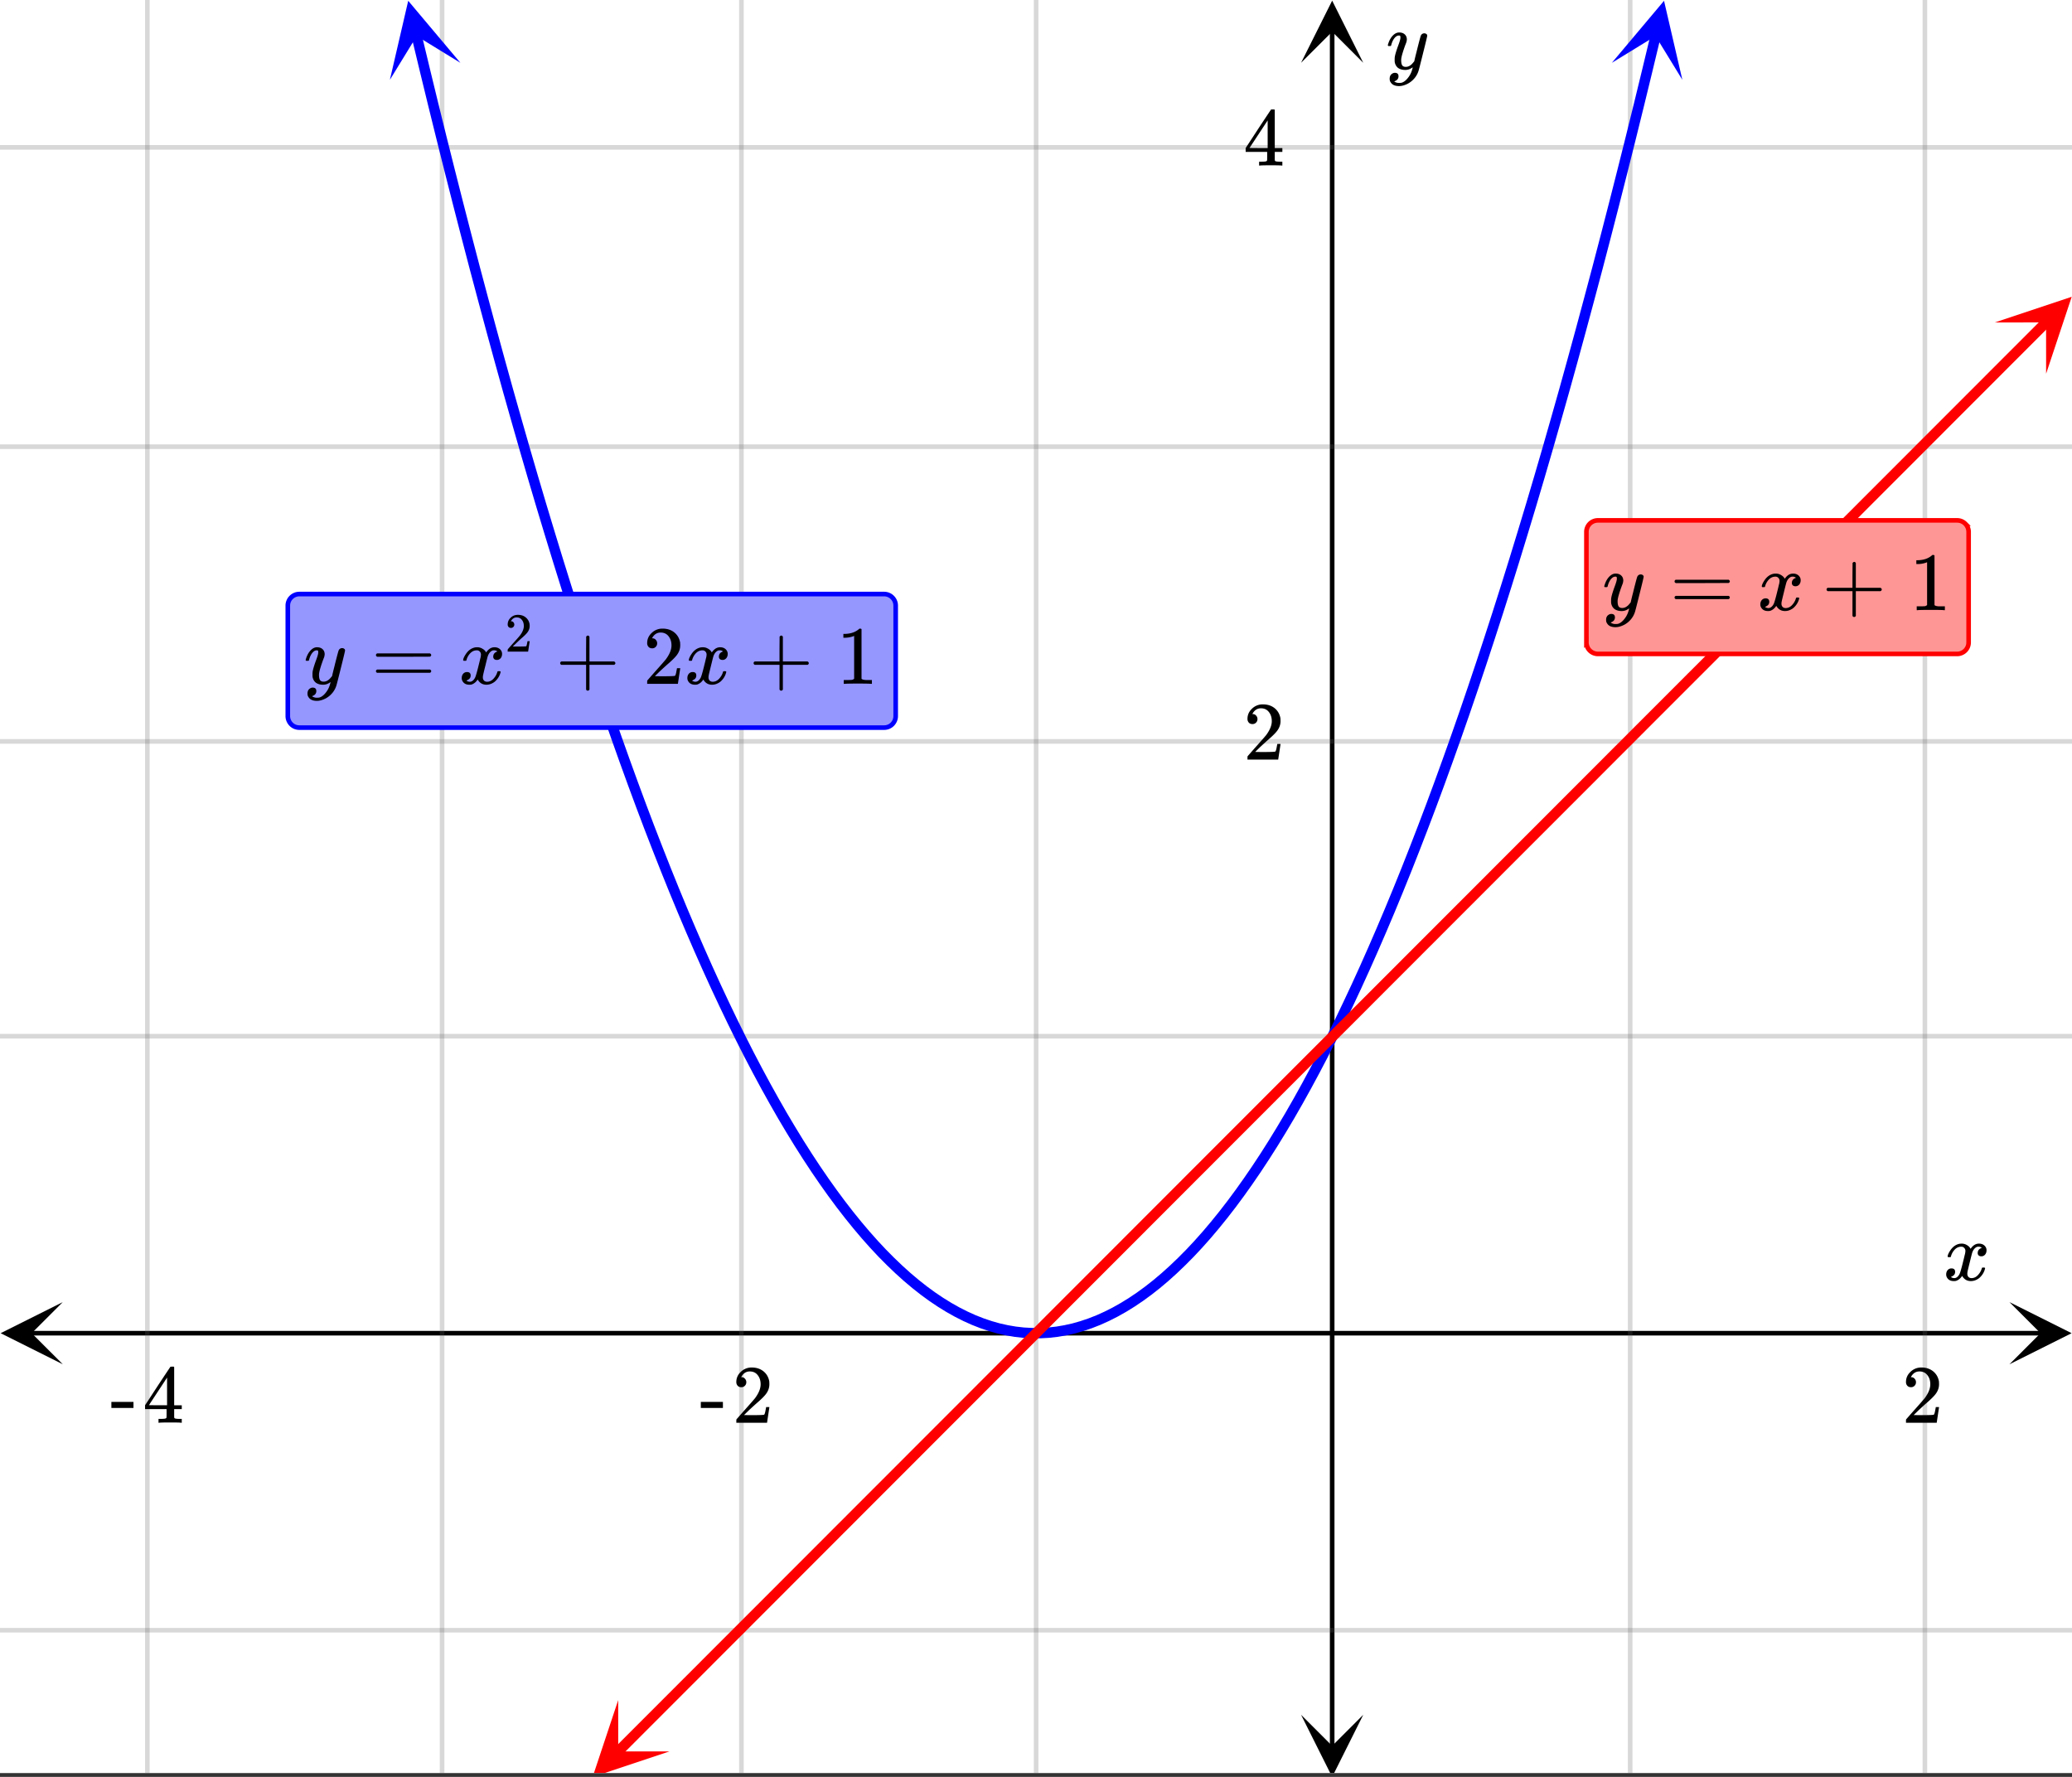 <svg xmlns="http://www.w3.org/2000/svg" xmlns:xlink="http://www.w3.org/1999/xlink" width="449.28" height="385.28" viewBox="0 0 336.96 288.96"><rect x="0" y="0" width="336.96" height="288.96" fill="#333333" stroke="none"/><defs><symbol overflow="visible" id="p"><path d="M.781-3.75C.727-3.8.703-3.848.703-3.89c.031-.25.172-.563.422-.938.414-.633.941-1.004 1.578-1.11.133-.007.235-.015.297-.015.313 0 .598.086.86.25.269.156.46.355.578.594.113-.157.187-.25.218-.282.332-.375.711-.562 1.14-.562.364 0 .661.105.891.312.227.211.344.465.344.766 0 .281-.078.516-.234.703a.776.776 0 0 1-.625.281.64.64 0 0 1-.422-.14.521.521 0 0 1-.156-.39c0-.415.222-.696.672-.845a.58.58 0 0 0-.141-.093.705.705 0 0 0-.39-.094.91.91 0 0 0-.266.031c-.336.149-.586.445-.75.89-.032.075-.164.579-.39 1.516-.231.93-.356 1.45-.376 1.563a1.827 1.827 0 0 0-.047.406c0 .211.063.383.188.516.125.125.289.187.5.187.383 0 .726-.16 1.031-.484.3-.32.508-.676.625-1.063.02-.082.04-.129.063-.14.03-.02.109-.031.234-.031.164 0 .25.039.25.109 0 .012-.012.058-.031.14-.149.563-.461 1.055-.938 1.47-.43.323-.875.484-1.344.484-.625 0-1.101-.282-1.421-.844-.262.406-.594.68-1 .812-.086.02-.2.032-.344.032-.524 0-.89-.188-1.11-.563a.953.953 0 0 1-.14-.531c0-.27.078-.5.234-.688a.798.798 0 0 1 .625-.28c.395 0 .594.187.594.562 0 .336-.164.574-.484.718a.359.359 0 0 1-.063.047l-.078.031c-.012.012-.024.016-.031.016h-.032c0 .031.063.074.188.125a.817.817 0 0 0 .36.078c.32 0 .597-.203.827-.61.102-.163.282-.75.532-1.75.05-.206.109-.437.171-.687.063-.257.11-.457.141-.593.031-.133.05-.211.063-.235a2.86 2.86 0 0 0 .078-.531.678.678 0 0 0-.188-.5.613.613 0 0 0-.484-.203c-.406 0-.762.156-1.063.469a2.562 2.562 0 0 0-.609 1.078c-.012.074-.031.12-.063.14a.752.752 0 0 1-.218.016zm0 0"/></symbol><symbol overflow="visible" id="t"><path d="M6.234-5.813c.125 0 .227.04.313.11.094.062.14.152.14.266 0 .117-.226 1.058-.671 2.828C5.578-.836 5.328.133 5.266.312a3.459 3.459 0 0 1-.688 1.22 3.641 3.641 0 0 1-1.11.874c-.491.239-.945.36-1.359.36-.687 0-1.152-.22-1.39-.657-.094-.125-.14-.304-.14-.53 0-.306.085-.544.265-.72.187-.168.379-.25.578-.25.394 0 .594.188.594.563 0 .332-.157.578-.47.734a.298.298 0 0 1-.062.032.295.295 0 0 0-.078.03c-.011.009-.023.016-.031.016L1.328 2c.031.05.129.11.297.172.133.05.273.078.422.078h.11c.155 0 .273-.012.359-.031.332-.094.648-.324.953-.688A3.69 3.69 0 0 0 4.188.25c.093-.3.14-.477.14-.531 0-.008-.012-.004-.031.015a.358.358 0 0 1-.078.047c-.336.239-.703.36-1.11.36-.46 0-.84-.106-1.14-.313-.293-.219-.48-.531-.563-.937a2.932 2.932 0 0 1-.015-.407c0-.218.007-.382.03-.5.063-.394.266-1.054.61-1.984.196-.531.297-.898.297-1.11a.838.838 0 0 0-.031-.265c-.024-.05-.074-.078-.156-.078h-.063c-.21 0-.406.094-.594.281-.293.293-.511.727-.656 1.297 0 .012-.008.027-.015.047a.188.188 0 0 1-.032.047l-.015.015c-.012.012-.028.016-.047.016h-.36C.305-3.8.281-3.836.281-3.86a.97.97 0 0 1 .047-.203c.188-.625.469-1.113.844-1.468.3-.282.617-.422.953-.422.383 0 .688.105.906.312.227.2.344.485.344.86-.023.168-.04.261-.047.281 0 .055-.07.246-.203.578-.367 1-.586 1.735-.656 2.203a1.857 1.857 0 0 0-.016.297c0 .344.05.61.156.797.114.18.313.266.594.266.207 0 .406-.051.594-.157a1.84 1.84 0 0 0 .422-.328c.093-.101.21-.242.36-.422a32.833 32.833 0 0 1 .25-1.063c.093-.35.175-.687.25-1 .343-1.35.534-2.062.577-2.124a.592.592 0 0 1 .578-.36zm0 0"/></symbol><symbol overflow="visible" id="q"><path d="M1.484-5.781c-.25 0-.449-.078-.593-.235a.872.872 0 0 1-.22-.609c0-.645.243-1.195.735-1.656a2.46 2.46 0 0 1 1.766-.703c.77 0 1.41.21 1.922.625.508.418.82.964.937 1.64.008.168.016.32.016.453 0 .524-.156 1.012-.469 1.47-.25.374-.758.89-1.516 1.546-.324.281-.777.695-1.359 1.234l-.781.766 1.016.016c1.414 0 2.164-.024 2.25-.079.039-.007.085-.101.14-.28.031-.095.094-.4.188-.923v-.03h.53v.03l-.374 2.47V0h-5v-.25c0-.188.008-.29.031-.313.008-.007.383-.437 1.125-1.28.977-1.095 1.61-1.813 1.89-2.157.602-.82.907-1.57.907-2.25 0-.594-.156-1.086-.469-1.484-.312-.407-.746-.61-1.297-.61-.523 0-.945.235-1.265.703-.024.032-.047.079-.078.141a.274.274 0 0 0-.047.078c0 .012.02.016.062.016a.68.68 0 0 1 .547.25.801.801 0 0 1 .219.562c0 .23-.078.422-.235.578a.76.76 0 0 1-.578.235zm0 0"/></symbol><symbol overflow="visible" id="r"><path d="M.14-2.406v-.985h3.594v.985zm0 0"/></symbol><symbol overflow="visible" id="s"><path d="M6.234 0c-.125-.031-.71-.047-1.75-.047-1.074 0-1.671.016-1.796.047h-.126v-.625h.422c.383-.008.618-.031.704-.063a.286.286 0 0 0 .171-.14c.008-.008.016-.25.016-.719v-.672h-3.5v-.625l2.031-3.11A431.58 431.58 0 0 1 4.5-9.108c.02-.008.113-.016.281-.016h.25l.078.078v6.203h1.235v.625H5.109V-.89a.25.25 0 0 0 .079.157c.07.062.328.101.765.109h.39V0zm-2.28-2.844v-4.5L1-2.859l1.469.015zm0 0"/></symbol><symbol overflow="visible" id="u"><path d="M.75-4.672c0-.125.063-.219.188-.281H9.53c.133.062.203.156.203.281 0 .094-.062.18-.187.25l-4.281.016H.969C.82-4.457.75-4.546.75-4.672zm0 2.61c0-.133.07-.223.219-.266h8.578a.249.249 0 0 0 .062.047l.063.047c.02.011.035.039.047.078.008.031.015.062.015.094 0 .117-.07.203-.203.265H.937C.813-1.859.75-1.945.75-2.063zm0 0"/></symbol><symbol overflow="visible" id="v"><path d="M.938-3.094C.813-3.164.75-3.258.75-3.375c0-.113.063-.203.188-.266h4.03v-2.015l.016-2.032c.094-.113.18-.171.266-.171.113 0 .203.07.266.203v4.015H9.53c.133.075.203.168.203.282 0 .105-.07.195-.203.265H5.516V.922c-.063.125-.157.187-.282.187-.117 0-.203-.062-.265-.187v-4.016zm0 0"/></symbol><symbol overflow="visible" id="x"><path d="M5.61 0c-.157-.031-.872-.047-2.141-.047C2.207-.047 1.5-.03 1.344 0h-.157v-.625h.344c.52 0 .86-.008 1.016-.031.07-.008.18-.067.328-.172v-6.969c-.023 0-.059.016-.11.047a4.134 4.134 0 0 1-1.39.25h-.25v-.625h.25c.758-.02 1.39-.188 1.89-.5a2.46 2.46 0 0 0 .422-.313c.008-.03.063-.046.157-.046a.36.36 0 0 1 .234.078v8.078c.133.137.43.203.89.203h.798V0zm0 0"/></symbol><symbol overflow="visible" id="w"><path d="M.984-3.86a.492.492 0 0 1-.39-.156.558.558 0 0 1-.14-.39c0-.438.16-.805.483-1.11.32-.312.711-.468 1.172-.468.52 0 .946.14 1.282.421.343.282.55.649.625 1.094.007.106.015.203.015.297 0 .344-.105.668-.312.969-.168.25-.508.594-1.016 1.031-.219.188-.515.465-.89.828l-.532.516h.672c.945 0 1.445-.016 1.5-.047.031 0 .063-.063.094-.188.02-.062.062-.265.125-.609v-.031h.36v.031l-.25 1.64V0H.452v-.172A.67.67 0 0 1 .47-.375c0-.008.25-.297.75-.86.656-.718 1.078-1.195 1.265-1.437.395-.539.594-1.039.594-1.5 0-.394-.105-.723-.312-.984-.2-.27-.485-.407-.86-.407-.343 0-.625.157-.843.47A.545.545 0 0 1 1-5a.223.223 0 0 0-.016.063h.047a.45.45 0 0 1 .36.171c.093.106.14.23.14.375a.513.513 0 0 1-.156.375.498.498 0 0 1-.39.157zm0 0"/></symbol><clipPath id="a"><path d="M0 0h336.96v288.32H0zm0 0"/></clipPath><clipPath id="b"><path d="M.102 211.75H11V222H.102zm0 0"/></clipPath><clipPath id="c"><path d="M326.79 211.75h10.17V222h-10.17zm0 0"/></clipPath><clipPath id="d"><path d="M23 0h291v288.32H23zm0 0"/></clipPath><clipPath id="e"><path d="M211.586 278H222v10.32h-10.414zm0 0"/></clipPath><clipPath id="f"><path d="M211.586 0H222v10.21h-10.414zm0 0"/></clipPath><clipPath id="g"><path d="M0 23h336.96v243H0zm0 0"/></clipPath><clipPath id="h"><path d="M63 0h12v13H63zm0 0"/></clipPath><clipPath id="i"><path d="M72.121-1.25l6.2 25.805-25.801 6.203-6.204-25.805zm0 0"/></clipPath><clipPath id="j"><path d="M262 0h12v13h-12zm0 0"/></clipPath><clipPath id="k"><path d="M262.125 10.219l6.2-25.805 25.804 6.203-6.203 25.805zm0 0"/></clipPath><clipPath id="l"><path d="M96 276h13v12.32H96zm0 0"/></clipPath><clipPath id="m"><path d="M92.2 284.816l18.757-18.773 18.773 18.762-18.757 18.773zm0 0"/></clipPath><clipPath id="n"><path d="M324 48h12.96v13H324zm0 0"/></clipPath><clipPath id="o"><path d="M324.406 52.438l18.758-18.774 18.774 18.762-18.758 18.77zm0 0"/></clipPath></defs><g clip-path="url(#a)" fill="#fff"><path d="M0 0h336.96v288.96H0z"/><path d="M0 0h336.96v288.96H0z"/></g><path d="M5.055 216.805h326.89" fill="none" stroke="#000" stroke-width=".749"/><g clip-path="url(#b)"><path d="M10.21 211.75L.103 216.805l10.109 5.054-5.055-5.054zm0 0"/></g><g clip-path="url(#c)"><path d="M326.79 211.75l10.108 5.055-10.109 5.054 5.055-5.054zm0 0"/></g><g clip-path="url(#d)"><path d="M265.106 0v289.07M313.036 0v289.07M168.5 0v289.07M120.57 0v289.07M71.895 0v289.07M23.965 0v289.07" fill="none" stroke-linecap="round" stroke-linejoin="round" stroke="#666" stroke-opacity=".251" stroke-width=".749"/></g><path d="M216.645 284.016V5.055" fill="none" stroke="#000" stroke-width=".749"/><g clip-path="url(#e)"><path d="M211.586 278.86l5.059 10.109 5.054-10.11-5.054 5.055zm0 0"/></g><g clip-path="url(#f)"><path d="M211.586 10.21L216.645.103l5.054 10.109-5.054-5.055zm0 0"/></g><g clip-path="url(#g)"><path d="M0 168.5h337M0 120.57h337M0 72.64h337M0 23.966h337M0 265.105h337" fill="none" stroke-linecap="round" stroke-linejoin="round" stroke="#666" stroke-opacity=".251" stroke-width=".749"/></g><path d="M67.738 5.75l1.352 5.625 1.351 5.555 1.352 5.472 1.355 5.403 1.352 5.324 1.352 5.246 1.351 5.172 1.356 5.094 1.351 5.02 1.352 4.944 1.351 4.868 1.356 4.789 1.351 4.718 1.352 4.637 1.351 4.563 1.356 4.488 1.351 4.41 1.352 4.336 1.352 4.258 1.355 4.183 1.352 4.11 1.351 4.027 1.352 3.957 1.355 3.88 1.352 3.8 1.351 3.726 1.352 3.653 1.351 3.574 1.356 3.496 1.352 3.426 1.351 3.344 1.352 3.27 1.355 3.195 1.352 3.117 1.351 3.043 1.352 2.965 1.355 2.89 1.352 2.817 1.351 2.734 1.352 2.664 1.355 2.586 1.352 2.508 1.352 2.433 1.351 2.36 1.356 2.281 1.351 2.207 1.352 2.129 1.351 2.05 1.356 1.981 1.351 1.899 1.352 1.828 1.351 1.746 1.356 1.676 1.351 1.597 1.352 1.52 1.352 1.445 1.355 1.367 1.352 1.293 1.351 1.219 1.352 1.14 1.355 1.067 1.352.988 1.351.91 1.352.836 1.355.762 1.352.684 1.351.61 1.352.53 1.356.457 1.351.383 1.352.301 1.351.23 1.356.153 1.351.074h1.352l1.351-.074 1.356-.153 1.351-.23 1.352-.3 1.352-.384 1.355-.457 1.352-.53 1.351-.61 1.352-.684 1.355-.762 1.352-.836 1.351-.91 1.352-.988 1.355-1.066 1.352-1.141 1.351-1.219 1.352-1.293 1.355-1.367 1.352-1.445 1.352-1.52 1.351-1.597 1.356-1.676 1.351-1.746 1.352-1.828 1.351-1.899 1.356-1.98 1.351-2.051 1.352-2.129 1.351-2.207 1.356-2.281 1.352-2.36 1.351-2.433 1.352-2.508 1.355-2.586 1.352-2.664 1.351-2.734 1.352-2.817 1.355-2.89 1.352-2.965 1.351-3.043 1.352-3.117 1.355-3.196 1.352-3.27 1.352-3.343 1.351-3.426 1.352-3.496 1.355-3.574 1.352-3.653 1.351-3.726 1.352-3.8 1.355-3.88 1.352-3.957 1.351-4.027 1.352-4.11 1.355-4.183 1.352-4.258 1.352-4.336 1.351-4.41 1.356-4.488 1.351-4.563 1.352-4.637 1.351-4.718 1.356-4.79 1.351-4.867 1.352-4.945 1.351-5.02 1.356-5.093 1.351-5.172 1.352-5.246 1.352-5.324 1.355-5.403 1.352-5.472 1.351-5.555 1.352-5.625" fill="none" stroke-width="1.685" stroke-linecap="round" stroke-linejoin="round" stroke="#00f"/><g clip-path="url(#h)"><g clip-path="url(#i)"><path d="M74.875 10.219L66.387.129l-2.98 12.848 4.359-7.114zm0 0" fill="#00f"/></g></g><g clip-path="url(#j)"><g clip-path="url(#k)"><path d="M262.125 10.219l8.488-10.09 2.98 12.848-4.359-7.114zm0 0" fill="#00f"/></g></g><path d="M100.457 284.898l1.559-1.562 1.558-1.559 1.559-1.562 1.562-1.559 1.559-1.562 1.559-1.559 1.558-1.562 1.563-1.559 3.117-3.125 4.68-4.68 1.558-1.562 4.68-4.68 1.558-1.562 3.121-3.121 1.56-1.563 1.558-1.558 1.558-1.563 1.563-1.559 1.558-1.562 1.559-1.559 1.559-1.562 1.562-1.559 1.559-1.562 1.558-1.559 1.559-1.562 3.12-3.121 1.56-1.563 4.68-4.68 1.558-1.562 4.68-4.68 1.558-1.562 3.121-3.121 1.559-1.563 1.558-1.558 1.559-1.563 1.562-1.559 1.559-1.562 1.559-1.559 1.558-1.562 1.563-1.559 1.558-1.562 1.559-1.559 1.559-1.562 3.12-3.121 1.56-1.563 1.558-1.559 1.558-1.562 1.563-1.559 1.558-1.562 1.56-1.559 1.558-1.562 1.562-1.559 1.559-1.562 1.558-1.559 1.559-1.562 3.121-3.122 1.559-1.562 4.68-4.68 1.558-1.562 4.68-4.68 3.117-3.125 1.562-1.559 1.559-1.562 1.558-1.559 1.56-1.562 1.562-1.559 1.558-1.562 1.559-1.559 1.558-1.562 1.563-1.559 1.558-1.562 1.559-1.559 1.559-1.562 3.12-3.122 1.56-1.562 4.679-4.68 1.559-1.562 4.68-4.68 3.116-3.125 1.563-1.559 1.559-1.562 1.558-1.559 1.559-1.562 1.562-1.559 1.559-1.562 1.558-1.559 1.559-1.562 1.563-1.559 3.117-3.125 4.68-4.68 1.558-1.562 4.68-4.68 1.558-1.562 4.68-4.68 3.117-3.125 1.563-1.559 1.558-1.562 1.559-1.559 1.558-1.562 4.68-4.68 1.559-1.562 3.12-3.121 1.56-1.563 1.558-1.559 1.559-1.562 1.562-1.559 1.559-1.562 1.558-1.559 1.559-1.562 1.562-1.559 1.559-1.562 1.559-1.559 1.558-1.562" fill="none" stroke-width="1.685" stroke-linecap="round" stroke-linejoin="round" stroke="red"/><g clip-path="url(#l)"><g clip-path="url(#m)"><path d="M100.535 276.473l-4.164 12.511 12.508-4.171h-8.34zm0 0" fill="red"/></g></g><g clip-path="url(#n)"><g clip-path="url(#o)"><path d="M324.406 52.438l12.508-4.176-4.164 12.515-.004-8.343zm0 0" fill="red"/></g></g><use xlink:href="#p" x="316.031" y="208.191"/><use xlink:href="#q" x="309.291" y="231.369"/><use xlink:href="#r" x="113.831" y="231.369"/><use xlink:href="#q" x="119.073" y="231.369"/><use xlink:href="#r" x="17.973" y="231.369"/><use xlink:href="#s" x="23.216" y="231.369"/><use xlink:href="#t" x="225.416" y="11.233"/><use xlink:href="#q" x="202.2" y="123.529"/><use xlink:href="#s" x="202.2" y="26.923"/><path d="M46.805 116.453V98.48c0-.25.047-.488.144-.718.094-.23.23-.43.406-.606.176-.176.375-.312.606-.406.23-.098.469-.145.719-.145h95.105c.25 0 .488.047.719.145.23.094.43.23.605.406.176.176.313.375.407.606.097.23.144.468.144.718v17.973c0 .246-.047.485-.144.715a1.876 1.876 0 0 1-1.012 1.016c-.23.093-.469.14-.719.14H48.68c-.25 0-.489-.047-.72-.14a1.877 1.877 0 0 1-1.01-1.016 1.813 1.813 0 0 1-.145-.715zm0 0" fill="#9696ff" stroke="#00f" stroke-width=".749"/><use xlink:href="#t" x="49.427" y="111.21"/><use xlink:href="#u" x="60.391" y="111.21"/><use xlink:href="#p" x="74.62" y="111.21"/><use xlink:href="#v" x="90.346" y="111.21"/><use xlink:href="#w" x="82.109" y="105.968"/><use xlink:href="#q" x="104.575" y="111.21"/><use xlink:href="#p" x="111.315" y="111.21"/><use xlink:href="#v" x="121.8" y="111.21"/><use xlink:href="#x" x="136.029" y="111.21"/><path d="M257.992 104.469V86.496a1.866 1.866 0 0 1 1.871-1.871h58.414c.25 0 .489.047.72.14.226.098.429.231.605.407a1.866 1.866 0 0 1 .547 1.324v17.973a1.856 1.856 0 0 1-.547 1.324 1.889 1.889 0 0 1-1.324.55h-58.415a1.884 1.884 0 0 1-1.73-1.155 1.885 1.885 0 0 1-.14-.72zm0 0" fill="#ff9696" stroke="red" stroke-width=".749"/><use xlink:href="#t" x="260.613" y="99.228"/><use xlink:href="#u" x="271.578" y="99.228"/><use xlink:href="#p" x="285.806" y="99.228"/><use xlink:href="#v" x="296.291" y="99.228"/><use xlink:href="#x" x="310.52" y="99.228"/></svg>